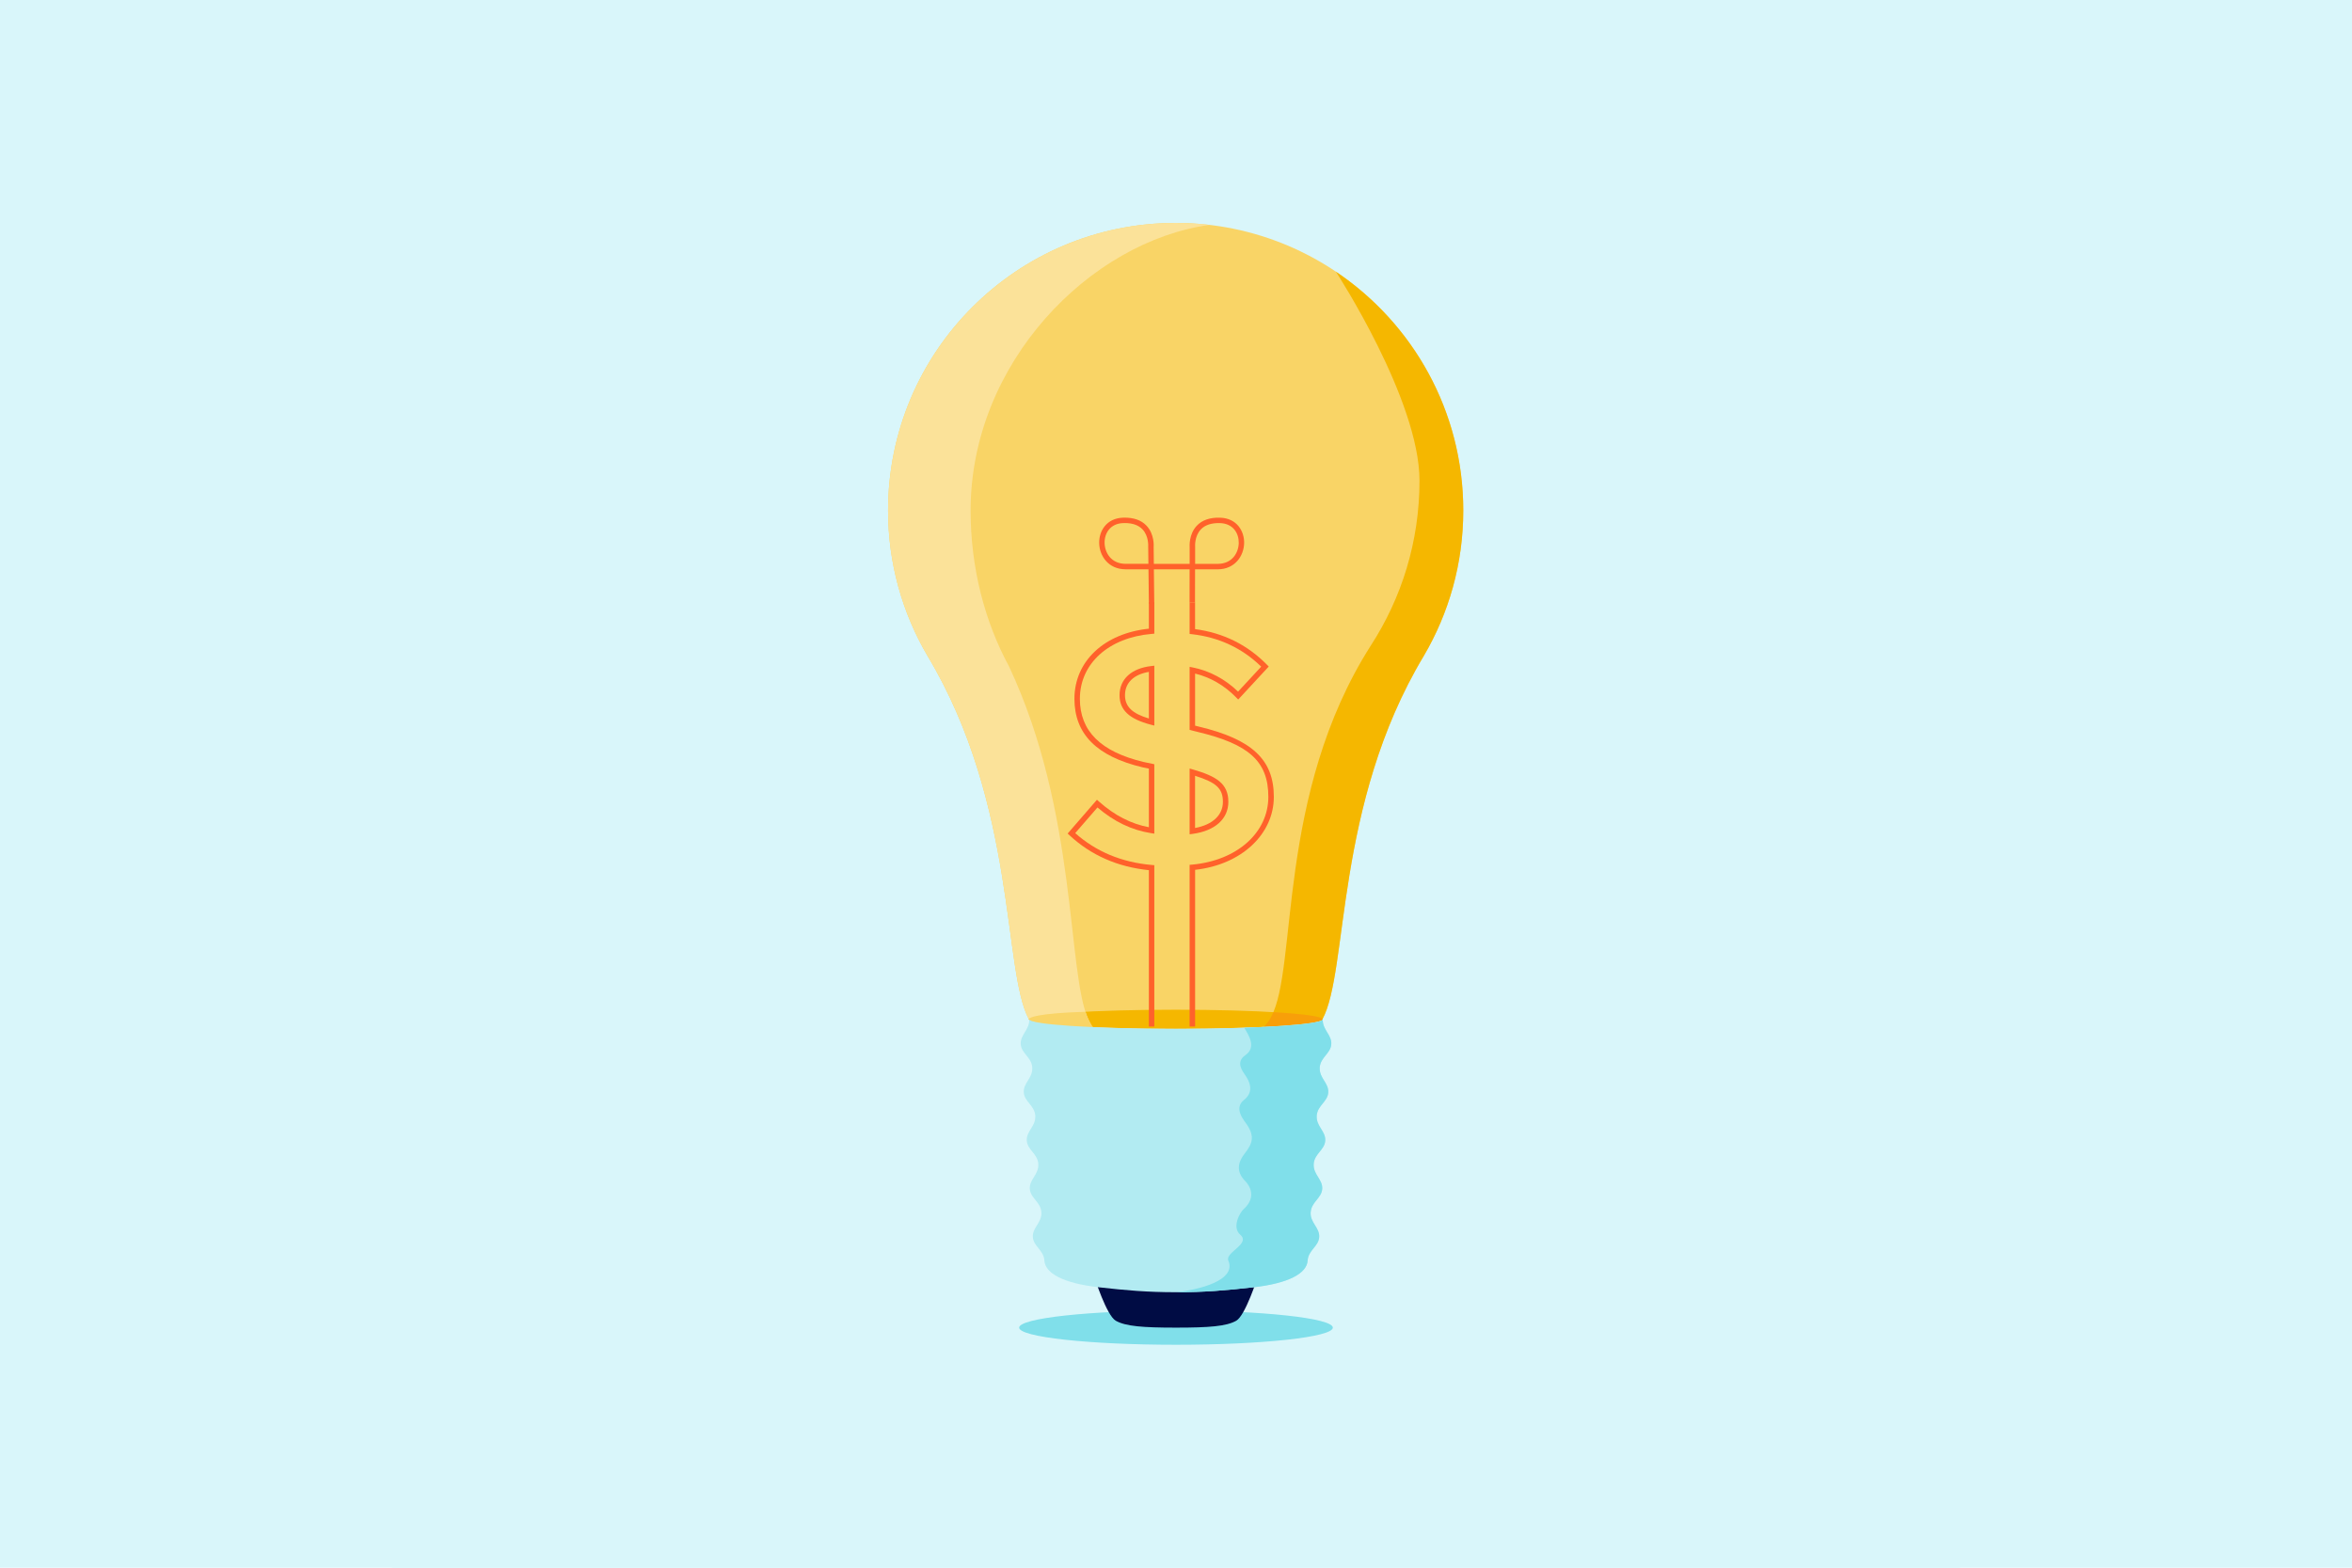 <svg width="1080" height="720" viewBox="0 0 1080 720" fill="none" xmlns="http://www.w3.org/2000/svg">
<rect width="1080" height="720" fill="#D9F6FA"/>
<g clip-path="url(#clip0_530_808)">
<path d="M900 0H180V720H900V0Z" fill="#D9F6FA"/>
<path d="M539.85 102.388C466.913 102.388 407.788 161.513 407.788 234.45C407.788 258.813 414.4 281.625 425.9 301.213C467.063 369.775 460.375 445.975 472.463 468.113C472.463 470.538 502.638 472.5 539.85 472.5C577.063 472.5 607.238 470.538 607.238 468.113C619.325 445.975 612.638 369.775 653.8 301.225C665.3 281.625 671.913 258.813 671.913 234.45C671.913 161.513 612.788 102.388 539.85 102.388Z" fill="#F9D466"/>
<path d="M539.85 472.513C577.067 472.513 607.237 470.548 607.237 468.125C607.237 465.702 577.067 463.738 539.85 463.738C502.633 463.738 472.462 465.702 472.462 468.125C472.462 470.548 502.633 472.513 539.85 472.513Z" fill="#F5B700"/>
<path d="M499.738 468.163C499.988 468.7 500.25 469.225 500.538 469.725C501.15 470.8 501.1 471.663 499.863 471.625C476.95 470.925 472.463 468.688 472.463 468.125C460.375 445.975 467.063 369.775 425.9 301.225C414.4 281.625 407.788 258.813 407.788 234.45C407.788 161.513 466.913 102.388 539.85 102.388C545.075 102.388 550.225 102.688 555.288 103.3C500.413 110.95 445.688 166.738 445.688 234.45C445.688 260.85 452.163 285.45 463.325 306.075C494.9 373.25 489.9 446.588 499.738 468.163Z" fill="#FBE299"/>
<path d="M671.912 234.45C671.912 258.813 665.3 281.625 653.8 301.213C612.637 369.775 619.325 445.975 607.237 468.113C607.237 469.563 596.675 470.825 580.337 471.625C581.637 470.263 582.75 468.775 583.637 467.15C596.037 444.425 585.862 364.925 629.45 296.488C643.6 274.688 651.812 248.7 651.812 220.788C651.812 183.663 613.625 125.1 613.412 124.763C648.7 148.463 671.912 188.75 671.912 234.45Z" fill="#F5B700"/>
<path d="M499.813 468.163C499.275 466.988 498.888 466.15 498.438 464.675C475.988 465.388 472.45 467.35 472.45 468.125C472.45 468.675 477.7 471.525 502.25 472.175C501.3 470.95 500.475 469.613 499.813 468.163Z" fill="#F9D466"/>
<path d="M607.237 468.125C607.237 466.825 598.537 465.663 584.737 464.863C584.387 465.688 584.025 466.45 583.637 467.163C582.75 468.788 581.637 470.275 580.337 471.638C596.675 470.838 607.237 469.563 607.237 468.138V468.125Z" fill="#F89F09"/>
<path d="M540 617.613C579.772 617.613 612.013 614.093 612.013 609.75C612.013 605.408 579.772 601.888 540 601.888C500.229 601.888 467.988 605.408 467.988 609.75C467.988 614.093 500.229 617.613 540 617.613Z" fill="#80DFEA"/>
<path d="M577.488 586.5C577.488 586.5 571.913 604.15 567.663 606.575C563.188 609.137 555.275 609.75 540 609.75C524.725 609.75 516.813 609.137 512.338 606.575C508.088 604.15 502.513 586.5 502.513 586.5H577.5H577.488Z" fill="#000C44"/>
<path d="M609.913 501.688C610.188 497.375 605.775 495.162 606 490.425V490.213C606.375 485.488 611.038 483.85 611.3 479.538C611.563 475.225 607.163 472.862 607.388 468.125C607.388 470.487 578.563 472.412 542.513 472.5C541.675 472.5 540.85 472.5 540 472.5C539.15 472.5 538.325 472.5 537.488 472.5C501.438 472.412 472.625 470.487 472.613 468.125C472.838 472.862 468.438 475.213 468.7 479.538C468.975 483.85 473.625 485.488 474 490.213V490.425C474.238 495.162 469.825 497.363 470.1 501.688C470.363 506 475.025 507.638 475.388 512.363V512.575C475.625 517.312 471.213 519.513 471.488 523.838C471.75 528.15 476.413 529.787 476.775 534.512V534.725C477.013 539.462 472.6 541.663 472.875 545.988C473.15 550.3 477.8 551.937 478.163 556.662L478.188 556.875C478.413 561.612 474 563.813 474.263 568.138C474.538 572.45 479.188 574.087 479.55 578.825V578.925C479.938 584.85 488.35 589.387 504.5 591.212C516.988 592.625 526.9 593.487 540.013 593.487C553.125 593.487 563.038 592.625 575.525 591.212C591.675 589.387 600.088 584.838 600.463 578.925V578.825C600.838 574.087 605.488 572.45 605.763 568.138C606.038 563.825 601.613 561.612 601.838 556.875L601.863 556.662C602.225 551.937 606.875 550.3 607.15 545.988C607.425 541.675 603.013 539.462 603.238 534.725V534.512C603.613 529.787 608.275 528.15 608.538 523.838C608.813 519.525 604.4 517.312 604.625 512.575V512.363C605 507.638 609.663 506 609.925 501.688H609.913Z" fill="#B2EBF2"/>
<path d="M540 593.512H540.025C553.125 593.512 563.038 592.65 575.513 591.237C591.663 589.412 600.075 584.862 600.45 578.95V578.85C600.825 574.112 605.475 572.475 605.75 568.162C606.025 563.85 601.6 561.637 601.825 556.9L601.85 556.687C602.213 551.962 606.862 550.325 607.137 546.012C607.412 541.7 603 539.487 603.225 534.75V534.537C603.6 529.812 608.263 528.175 608.525 523.862C608.8 519.55 604.388 517.337 604.613 512.6V512.387C604.988 507.662 609.65 506.025 609.912 501.712C610.187 497.4 605.775 495.187 606 490.45V490.237C606.375 485.512 611.038 483.875 611.3 479.562C611.563 475.25 607.163 472.887 607.388 468.15C607.388 469.837 592.775 471.3 571.35 472.025C573.25 475.287 577.163 480.9 571.838 484.625C567.163 487.887 570.6 492 571.937 494C573.587 496.462 576.15 501.287 571.225 505.175C566.238 509.1 571.425 514.787 572.588 516.537C576.313 522.125 574.988 525.387 571.538 529.787C568.575 533.575 567.325 537.987 571.825 542.475C573.637 544.287 577.3 549.7 571.037 555.35C569.287 556.925 565.537 563.687 569.525 567.087C574.437 571.3 562.425 575.175 564.038 578.975C567.263 586.55 555.9 591.512 540.013 593.537L540 593.512Z" fill="#80DFEA"/>
<path d="M546.25 383.175V352.963L547.85 353.425C558.35 356.488 564.038 359.763 564.038 368.263C564.038 376.088 557.925 381.588 547.675 382.975L546.263 383.163L546.25 383.175ZM548.75 356.313V380.275C556.788 378.788 561.538 374.375 561.538 368.263C561.538 362.15 558.5 359.35 548.75 356.3V356.313ZM530.05 333.238L528.488 332.838C518.525 330.25 514.075 326.075 514.075 319.3C514.075 311.938 519.525 306.925 528.663 305.9L530.05 305.738V333.238ZM527.55 308.575C520.55 309.763 516.575 313.613 516.575 319.3C516.575 324.475 519.875 327.725 527.55 329.988V308.575Z" fill="#FF612B"/>
<path d="M530.05 471.45H527.55V399.65C513.225 398.187 500.988 392.813 491.138 383.65L490.25 382.825L503.7 367.313L504.65 368.15C511.825 374.512 519.325 378.375 527.55 379.925V353.013L524.6 352.4C503.575 347.388 493.363 337.1 493.363 320.937C493.363 303.7 507.05 290.863 527.55 288.738V276.625H530.05V291.025L528.9 291.125C509.137 292.775 495.863 304.75 495.863 320.937C495.863 335.775 505.437 345.262 525.137 349.962L530.038 350.988V382.875L528.6 382.65C519.688 381.262 511.612 377.4 503.937 370.85L493.725 382.625C503.262 391.138 515.1 396.062 528.9 397.262L530.038 397.363V471.45H530.05Z" fill="#FF612B"/>
<path d="M548.75 471.45H546.25V397.2L547.388 397.1C568 395.237 582.4 382.437 582.4 365.975C582.4 349.512 573.275 341.712 549.837 336.125L546.25 335.225V306.262L547.75 306.562C555.45 308.1 562.6 311.925 568.5 317.65L579.125 306.175C570.45 297.7 559.763 292.688 547.363 291.275L546.25 291.15V276.625H548.75V288.937C561.675 290.637 572.775 296.125 581.75 305.275L582.588 306.125L568.563 321.275L567.65 320.337C562.3 314.837 555.788 311.062 548.763 309.35V333.275L550.45 333.7C574.925 339.537 584.925 348.887 584.925 365.975C584.925 383.062 570.112 397.137 548.775 399.487V471.463L548.75 471.45Z" fill="#FF612B"/>
<path d="M527.55 277.213L527.362 261.463H516.862C509.012 261.463 504.812 255.375 504.725 249.363C504.637 243.938 508.05 237.988 515.75 237.75C520.412 237.613 524.012 238.838 526.45 241.425C530.2 245.375 529.762 250.988 529.737 251.225L529.825 258.975H546.262V251.125C546.262 251 545.825 245.388 549.562 241.438C552.012 238.85 555.612 237.613 560.262 237.763C567.962 238 571.375 243.95 571.287 249.375C571.187 255.388 566.987 261.475 559.15 261.475H548.75L548.725 276.638H546.225L546.25 261.475H529.837L530.025 277.2L527.525 277.225L527.55 277.213ZM548.775 258.963H559.175C565.7 258.963 568.737 253.963 568.812 249.325C568.875 244.938 566.25 240.438 560.212 240.25C556.325 240.125 553.35 241.1 551.412 243.138C548.437 246.263 548.775 250.975 548.787 251.025V258.975L548.775 258.963ZM516.462 240.238C516.25 240.238 516.037 240.238 515.812 240.238C509.775 240.425 507.137 244.938 507.212 249.313C507.287 253.963 510.337 258.95 516.85 258.95H527.325L527.237 251.113C527.237 250.95 527.587 246.238 524.612 243.113C522.787 241.188 520.037 240.225 516.462 240.225V240.238Z" fill="#FF612B"/>
</g>
<defs>
<clipPath id="clip0_530_808">
<rect width="720" height="720" fill="white" transform="translate(180)"/>
</clipPath>
</defs>
</svg>
